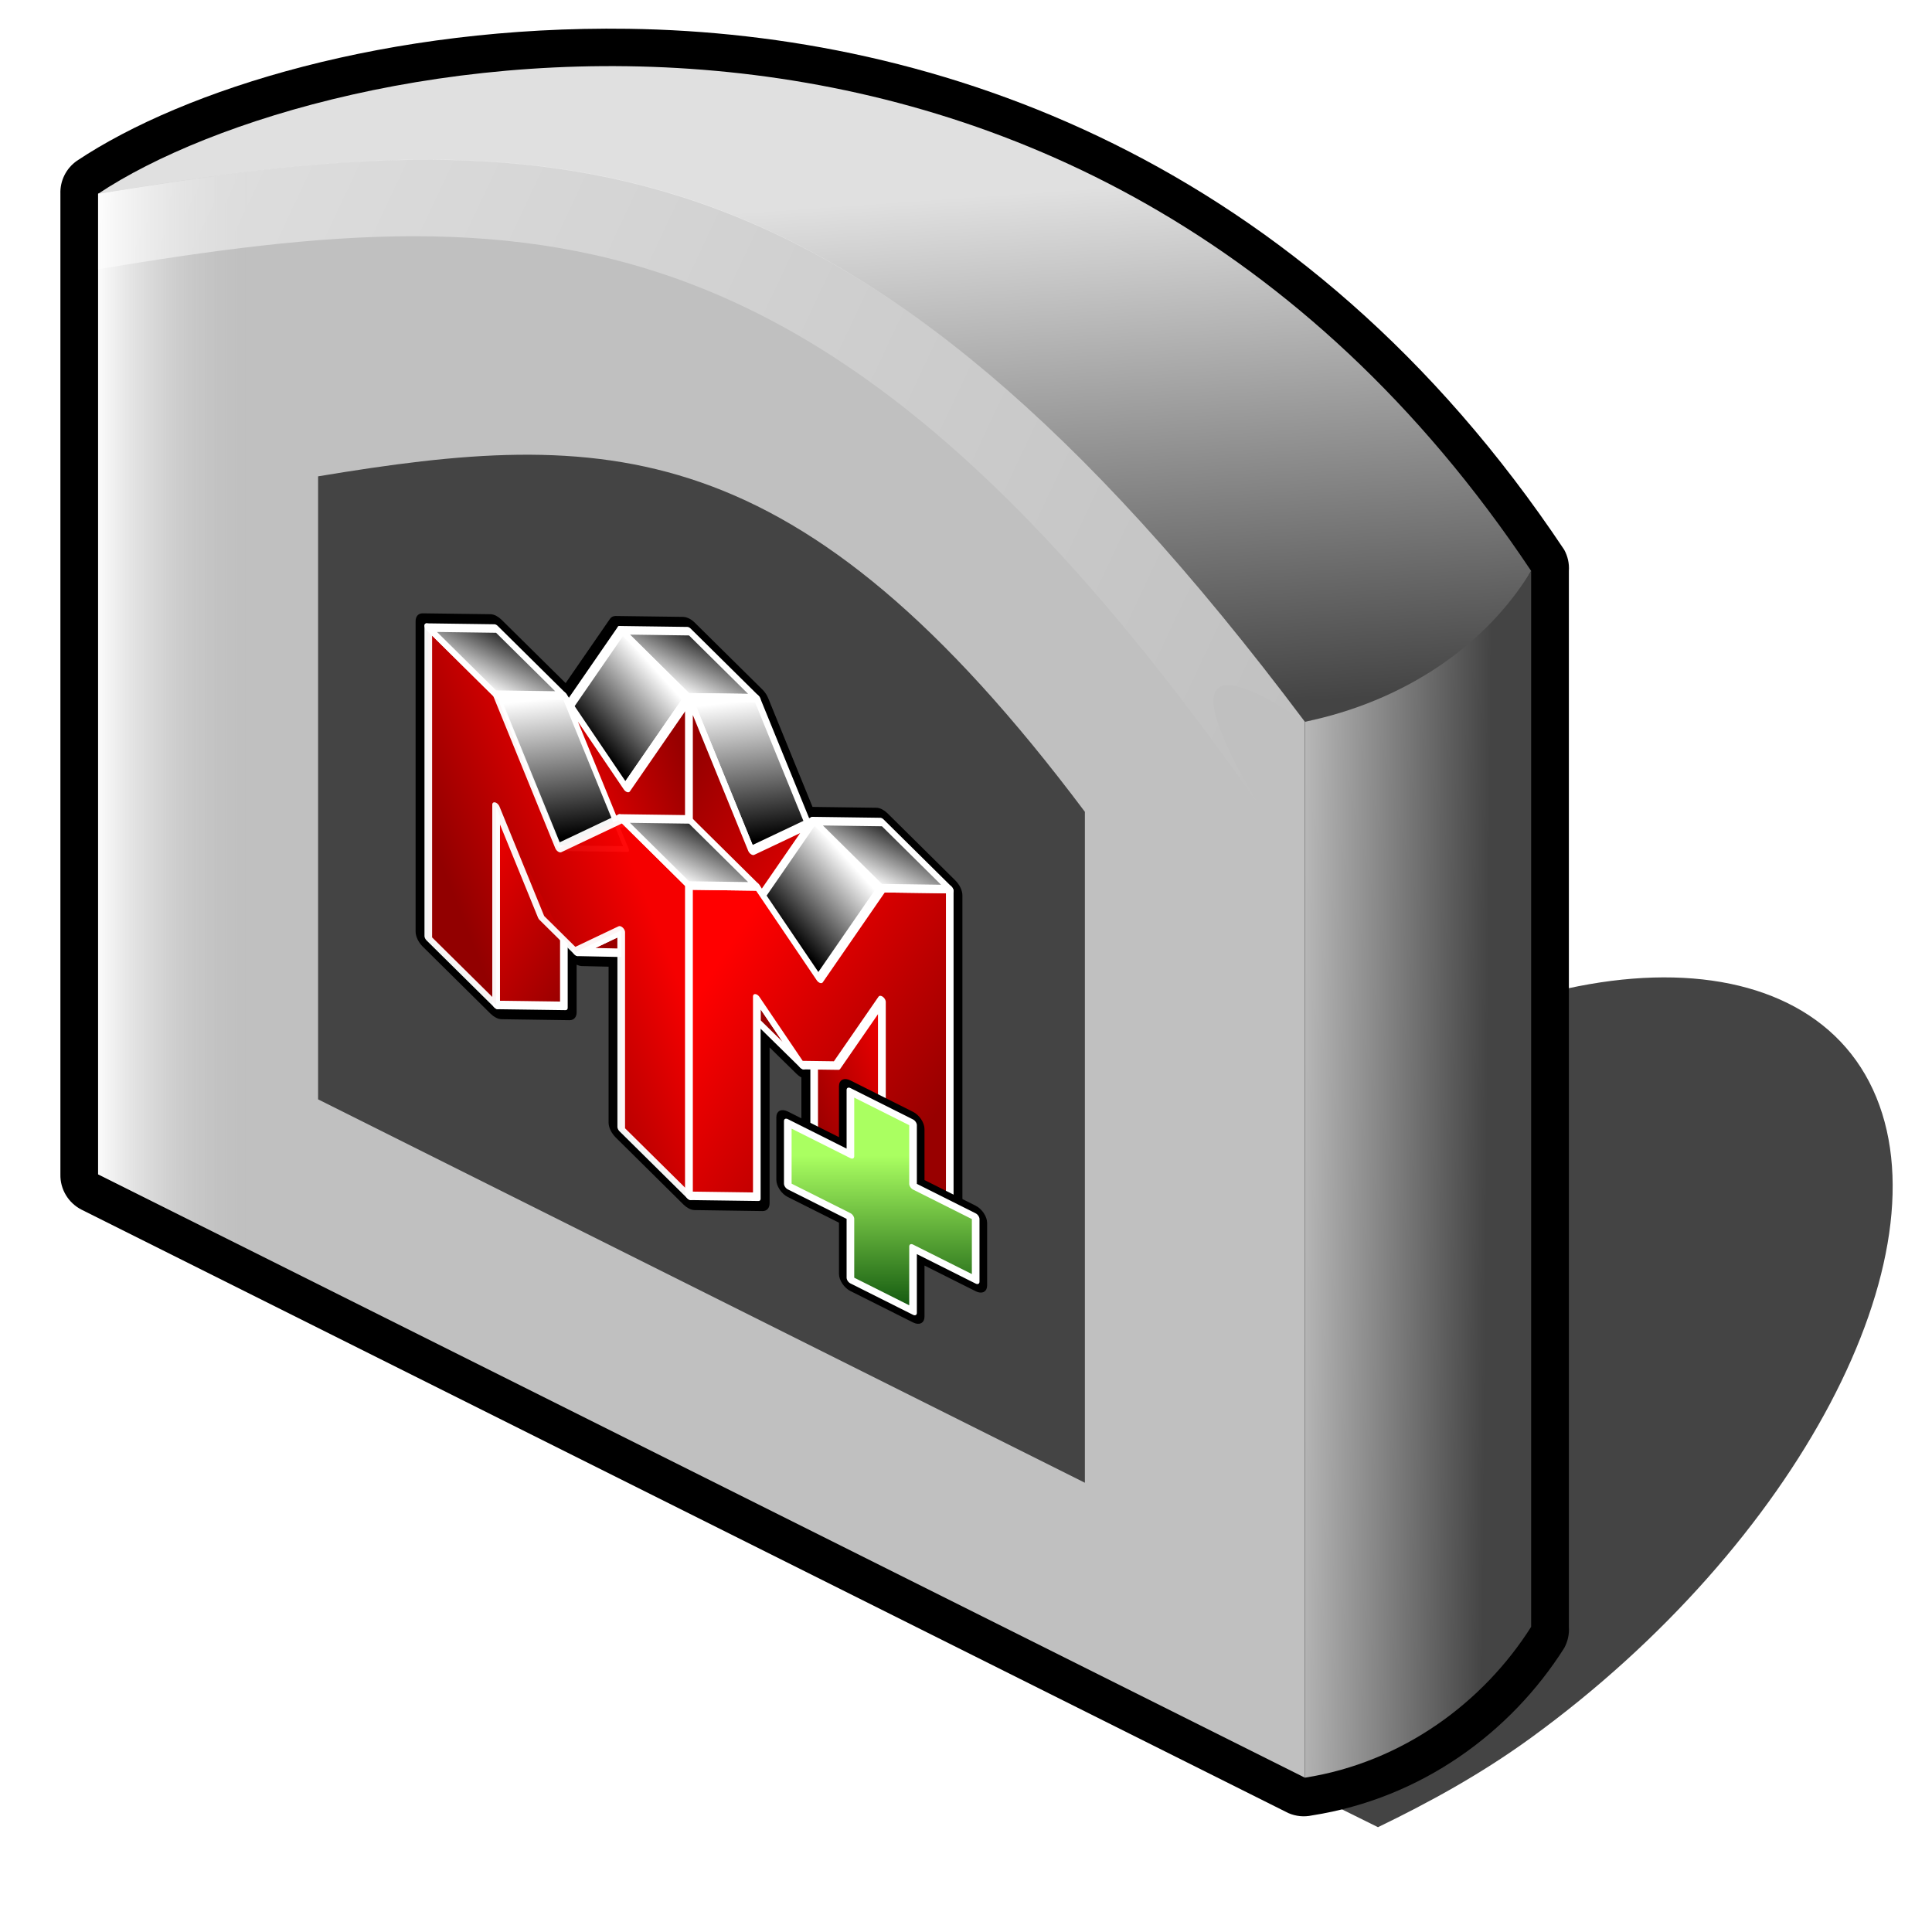 <?xml version="1.0" encoding="UTF-8" standalone="no"?>
<!-- Created with Inkscape (http://www.inkscape.org/) -->
<svg
   xmlns:dc="http://purl.org/dc/elements/1.1/"
   xmlns:cc="http://creativecommons.org/ns#"
   xmlns:rdf="http://www.w3.org/1999/02/22-rdf-syntax-ns#"
   xmlns:svg="http://www.w3.org/2000/svg"
   xmlns="http://www.w3.org/2000/svg"
   xmlns:xlink="http://www.w3.org/1999/xlink"
   xmlns:sodipodi="http://sodipodi.sourceforge.net/DTD/sodipodi-0.dtd"
   xmlns:inkscape="http://www.inkscape.org/namespaces/inkscape"
   id="svg2"
   sodipodi:version="0.32"
   inkscape:version="0.46"
   width="256"
   height="256"
   version="1.0"
   sodipodi:docname="Mupencart.svg'"
   inkscape:output_extension="org.inkscape.output.svg.inkscape"
   inkscape:export-filename="/home/templarapheonix/Desktop/Mupen64cart.png"
   inkscape:export-xdpi="198.08128"
   inkscape:export-ydpi="198.08128">
  <defs
     id="defs5">
    <linearGradient
       id="linearGradient5199">
      <stop
         style="stop-color:#aaff61;stop-opacity:1;"
         offset="0"
         id="stop5201" />
      <stop
         style="stop-color:#0e530d;stop-opacity:1;"
         offset="1"
         id="stop5203" />
    </linearGradient>
    <linearGradient
       inkscape:collect="always"
       xlink:href="#linearGradient5199"
       id="linearGradient5228"
       gradientUnits="userSpaceOnUse"
       gradientTransform="matrix(0.103,0,0,0.103,67.657,48.313)"
       x1="260"
       y1="452.362"
       x2="380"
       y2="692.362" />
    <linearGradient
       inkscape:collect="always"
       xlink:href="#linearGradient3786"
       id="linearGradient2552"
       gradientUnits="userSpaceOnUse"
       gradientTransform="translate(-2.05,-1.406)"
       x1="64.585"
       y1="43.5"
       x2="64.585"
       y2="58.5" />
    <linearGradient
       inkscape:collect="always"
       xlink:href="#linearGradient3786"
       id="linearGradient2555"
       gradientUnits="userSpaceOnUse"
       gradientTransform="matrix(-1,0,0,1,165.049,-19.906)"
       x1="64.585"
       y1="43.5"
       x2="64.585"
       y2="58.5" />
    <linearGradient
       inkscape:collect="always"
       xlink:href="#linearGradient3832"
       id="linearGradient2558"
       gradientUnits="userSpaceOnUse"
       gradientTransform="matrix(-1,0,0,1,127.815,-1.746)"
       x1="27.35"
       y1="101.339"
       x2="65.281"
       y2="82.839" />
    <linearGradient
       inkscape:collect="always"
       xlink:href="#linearGradient3824"
       id="linearGradient2561"
       gradientUnits="userSpaceOnUse"
       gradientTransform="translate(66.964,-4.746)"
       x1="20.174"
       y1="97.839"
       x2="46.828"
       y2="84.839" />
    <linearGradient
       inkscape:collect="always"
       xlink:href="#linearGradient3840"
       id="linearGradient2564"
       gradientUnits="userSpaceOnUse"
       gradientTransform="matrix(-1,0,0,1,127.119,-1.406)"
       x1="48.182"
       y1="79.5"
       x2="42.031"
       y2="82.5" />
    <linearGradient
       inkscape:collect="always"
       xlink:href="#linearGradient3802"
       id="linearGradient2567"
       gradientUnits="userSpaceOnUse"
       gradientTransform="matrix(-1,0,0,1,127.119,-1.406)"
       x1="46.132"
       y1="57.5"
       x2="33.83"
       y2="37.5" />
    <linearGradient
       inkscape:collect="always"
       xlink:href="#linearGradient3848"
       id="linearGradient2570"
       gradientUnits="userSpaceOnUse"
       gradientTransform="matrix(-1,0,0,1,127.119,-1.406)"
       x1="64.585"
       y1="35.5"
       x2="31.78"
       y2="51.5" />
    <linearGradient
       inkscape:collect="always"
       xlink:href="#linearGradient3802"
       id="linearGradient2573"
       gradientUnits="userSpaceOnUse"
       gradientTransform="translate(35.88,-19.906)"
       x1="46.132"
       y1="57.5"
       x2="33.83"
       y2="37.5" />
    <linearGradient
       inkscape:collect="always"
       xlink:href="#linearGradient3786"
       id="linearGradient2576"
       gradientUnits="userSpaceOnUse"
       gradientTransform="translate(-39.981,-19.906)"
       x1="64.585"
       y1="43.5"
       x2="64.585"
       y2="58.5" />
    <linearGradient
       id="linearGradient3832">
      <stop
         style="stop-color:#980000;stop-opacity:1;"
         offset="0"
         id="stop3834" />
      <stop
         style="stop-color:#ff0000;stop-opacity:1;"
         offset="1"
         id="stop3836" />
    </linearGradient>
    <linearGradient
       inkscape:collect="always"
       xlink:href="#linearGradient3832"
       id="linearGradient2579"
       gradientUnits="userSpaceOnUse"
       gradientTransform="translate(-2.746,-1.746)"
       x1="27.35"
       y1="101.339"
       x2="65.281"
       y2="82.839" />
    <linearGradient
       id="linearGradient3824">
      <stop
         style="stop-color:#980000;stop-opacity:1;"
         offset="0"
         id="stop3826" />
      <stop
         style="stop-color:#ff0000;stop-opacity:1;"
         offset="1"
         id="stop3828" />
    </linearGradient>
    <linearGradient
       inkscape:collect="always"
       xlink:href="#linearGradient3824"
       id="linearGradient2582"
       gradientUnits="userSpaceOnUse"
       gradientTransform="matrix(-1,0,0,1,58.105,-4.746)"
       x1="20.174"
       y1="97.839"
       x2="46.828"
       y2="84.839" />
    <linearGradient
       id="linearGradient3840">
      <stop
         style="stop-color:#980000;stop-opacity:1;"
         offset="0"
         id="stop3842" />
      <stop
         style="stop-color:#ff0000;stop-opacity:1;"
         offset="1"
         id="stop3844" />
    </linearGradient>
    <linearGradient
       inkscape:collect="always"
       xlink:href="#linearGradient3840"
       id="linearGradient2585"
       gradientUnits="userSpaceOnUse"
       gradientTransform="translate(-2.05,-1.406)"
       x1="48.182"
       y1="79.5"
       x2="42.031"
       y2="82.5" />
    <linearGradient
       inkscape:collect="always"
       xlink:href="#linearGradient3802"
       id="linearGradient2588"
       gradientUnits="userSpaceOnUse"
       gradientTransform="translate(-2.05,-1.406)"
       x1="46.132"
       y1="57.5"
       x2="33.83"
       y2="37.5" />
    <linearGradient
       id="linearGradient3848">
      <stop
         id="stop3850"
         offset="0"
         style="stop-color:#980000;stop-opacity:1;" />
      <stop
         id="stop3852"
         offset="1"
         style="stop-color:#ff0000;stop-opacity:1;" />
    </linearGradient>
    <linearGradient
       inkscape:collect="always"
       xlink:href="#linearGradient3848"
       id="linearGradient2591"
       gradientUnits="userSpaceOnUse"
       gradientTransform="translate(-2.05,-1.406)"
       x1="64.585"
       y1="35.5"
       x2="31.78"
       y2="51.5" />
    <linearGradient
       id="linearGradient3802">
      <stop
         style="stop-color:#000000;stop-opacity:1;"
         offset="0"
         id="stop3804" />
      <stop
         style="stop-color:#ffffff;stop-opacity:1;"
         offset="1"
         id="stop3806" />
    </linearGradient>
    <linearGradient
       inkscape:collect="always"
       xlink:href="#linearGradient3802"
       id="linearGradient2594"
       gradientUnits="userSpaceOnUse"
       gradientTransform="matrix(-1,0,0,1,89.188,-19.906)"
       x1="46.132"
       y1="57.5"
       x2="33.83"
       y2="37.5" />
    <linearGradient
       id="linearGradient3786">
      <stop
         style="stop-color:#000000;stop-opacity:1;"
         offset="0"
         id="stop3788" />
      <stop
         style="stop-color:#ffffff;stop-opacity:1;"
         offset="1"
         id="stop3790" />
    </linearGradient>
    <linearGradient
       inkscape:collect="always"
       xlink:href="#linearGradient3786"
       id="linearGradient2597"
       gradientUnits="userSpaceOnUse"
       gradientTransform="translate(-2.05,-38.406)"
       x1="64.585"
       y1="43.5"
       x2="64.585"
       y2="58.5" />
    <linearGradient
       id="linearGradient3323">
      <stop
         style="stop-color:#ffffff;stop-opacity:0;"
         offset="0"
         id="stop3325" />
      <stop
         style="stop-color:#ffffff;stop-opacity:1;"
         offset="1"
         id="stop3327" />
    </linearGradient>
    <linearGradient
       id="linearGradient3313">
      <stop
         style="stop-color:#000000;stop-opacity:0;"
         offset="0"
         id="stop3315" />
      <stop
         id="stop3321"
         offset="1"
         style="stop-color:#ffffff;stop-opacity:1;" />
      <stop
         style="stop-color:#999999;stop-opacity:1"
         offset="1"
         id="stop3317" />
    </linearGradient>
    <linearGradient
       id="linearGradient3300">
      <stop
         style="stop-color:#ffffff;stop-opacity:1;"
         offset="0"
         id="stop3302" />
      <stop
         style="stop-color:#c0c0c0;stop-opacity:1;"
         offset="1"
         id="stop3304" />
    </linearGradient>
    <linearGradient
       id="linearGradient3289">
      <stop
         style="stop-color:#ffffff;stop-opacity:0.941;"
         offset="0"
         id="stop3291" />
      <stop
         style="stop-color:#c0c0c0;stop-opacity:0;"
         offset="1"
         id="stop3293" />
    </linearGradient>
    <linearGradient
       id="linearGradient3266">
      <stop
         style="stop-color:#444444;stop-opacity:1;"
         offset="0"
         id="stop3268" />
      <stop
         style="stop-color:#e0e0e0;stop-opacity:1;"
         offset="1"
         id="stop3270" />
    </linearGradient>
    <linearGradient
       id="linearGradient3204">
      <stop
         style="stop-color:#555555;stop-opacity:1;"
         offset="0"
         id="stop3206" />
      <stop
         style="stop-color:#c0c0c0;stop-opacity:1;"
         offset="1"
         id="stop3208" />
    </linearGradient>
    <linearGradient
       id="linearGradient3188">
      <stop
         style="stop-color:#444444;stop-opacity:1;"
         offset="0"
         id="stop3190" />
      <stop
         style="stop-color:#c0c0c0;stop-opacity:1;"
         offset="1"
         id="stop3192" />
    </linearGradient>
    <linearGradient
       id="linearGradient3170">
      <stop
         style="stop-color:#000000;stop-opacity:1;"
         offset="0"
         id="stop3172" />
      <stop
         style="stop-color:#999999;stop-opacity:0;"
         offset="1"
         id="stop3174" />
    </linearGradient>
    <linearGradient
       id="linearGradient3162">
      <stop
         style="stop-color:#ffffff;stop-opacity:1;"
         offset="0"
         id="stop3164" />
      <stop
         style="stop-color:#ffffff;stop-opacity:0;"
         offset="1"
         id="stop3166" />
    </linearGradient>
    <inkscape:perspective
       sodipodi:type="inkscape:persp3d"
       inkscape:vp_x="-9.8892703 : 34.507233 : 1"
       inkscape:vp_y="7.8673468 : 44.617941 : 0"
       inkscape:vp_z="352.25188 : 64.713871 : 0"
       inkscape:persp3d-origin="324.57842 : 6.9540847 : 1"
       id="perspective9" />
    <filter
       inkscape:collect="always"
       id="filter3355"
       x="-0.129"
       width="1.257"
       y="-0.113"
       height="1.225">
      <feGaussianBlur
         inkscape:collect="always"
         stdDeviation="0.556"
         id="feGaussianBlur3357" />
    </filter>
    <linearGradient
       inkscape:collect="always"
       xlink:href="#linearGradient3266"
       id="linearGradient3903"
       gradientUnits="userSpaceOnUse"
       gradientTransform="matrix(1,0,0,0.281,25.754,5.407)"
       x1="-2.946"
       y1="36.299"
       x2="-8.754"
       y2="12.786" />
    <linearGradient
       inkscape:collect="always"
       xlink:href="#linearGradient3188"
       id="linearGradient3905"
       gradientUnits="userSpaceOnUse"
       gradientTransform="matrix(1,-0.422,0,0.888,25.401,6.418)"
       x1="-1.991"
       y1="16.668"
       x2="-4.635"
       y2="16.648" />
    <linearGradient
       inkscape:collect="always"
       xlink:href="#linearGradient3289"
       id="linearGradient3907"
       gradientUnits="userSpaceOnUse"
       x1="5"
       y1="16"
       x2="7"
       y2="16" />
    <linearGradient
       inkscape:collect="always"
       xlink:href="#linearGradient3323"
       id="linearGradient3909"
       gradientUnits="userSpaceOnUse"
       x1="21"
       y1="17"
       x2="5"
       y2="9.464" />
    <linearGradient
       inkscape:collect="always"
       xlink:href="#linearGradient3323"
       id="linearGradient3929"
       gradientUnits="userSpaceOnUse"
       x1="21"
       y1="17"
       x2="5"
       y2="9.464"
       gradientTransform="matrix(9.994,0,0,9.994,-36.969,-58.264)" />
    <linearGradient
       inkscape:collect="always"
       xlink:href="#linearGradient3289"
       id="linearGradient3932"
       gradientUnits="userSpaceOnUse"
       x1="5"
       y1="16"
       x2="7"
       y2="16"
       gradientTransform="matrix(9.994,0,0,9.994,-36.969,-58.264)" />
    <linearGradient
       inkscape:collect="always"
       xlink:href="#linearGradient3188"
       id="linearGradient3935"
       gradientUnits="userSpaceOnUse"
       gradientTransform="matrix(9.994,-4.215,0,8.879,216.888,5.879)"
       x1="-1.991"
       y1="16.668"
       x2="-4.635"
       y2="16.648" />
    <linearGradient
       inkscape:collect="always"
       xlink:href="#linearGradient3266"
       id="linearGradient3939"
       gradientUnits="userSpaceOnUse"
       gradientTransform="matrix(9.994,0,0,2.809,220.417,-4.232)"
       x1="-2.946"
       y1="36.299"
       x2="-8.754"
       y2="12.786" />
    <linearGradient
       inkscape:collect="always"
       xlink:href="#linearGradient3266"
       id="linearGradient2513"
       gradientUnits="userSpaceOnUse"
       gradientTransform="matrix(9.994,0,0,2.809,220.417,-4.232)"
       x1="-2.946"
       y1="36.299"
       x2="-8.754"
       y2="12.786" />
    <linearGradient
       inkscape:collect="always"
       xlink:href="#linearGradient3188"
       id="linearGradient2515"
       gradientUnits="userSpaceOnUse"
       gradientTransform="matrix(9.994,-4.215,0,8.879,216.888,5.879)"
       x1="-1.991"
       y1="16.668"
       x2="-4.635"
       y2="16.648" />
    <linearGradient
       inkscape:collect="always"
       xlink:href="#linearGradient3289"
       id="linearGradient2517"
       gradientUnits="userSpaceOnUse"
       gradientTransform="matrix(9.994,0,0,9.994,-36.969,-58.264)"
       x1="5"
       y1="16"
       x2="7"
       y2="16" />
    <linearGradient
       inkscape:collect="always"
       xlink:href="#linearGradient3323"
       id="linearGradient2519"
       gradientUnits="userSpaceOnUse"
       gradientTransform="matrix(9.994,0,0,9.994,-36.969,-58.264)"
       x1="21"
       y1="17"
       x2="5"
       y2="9.464" />
    <linearGradient
       inkscape:collect="always"
       xlink:href="#linearGradient3786"
       id="linearGradient2521"
       gradientUnits="userSpaceOnUse"
       gradientTransform="translate(-2.05,-38.406)"
       x1="64.585"
       y1="43.5"
       x2="64.585"
       y2="58.5" />
    <linearGradient
       inkscape:collect="always"
       xlink:href="#linearGradient3802"
       id="linearGradient2523"
       gradientUnits="userSpaceOnUse"
       gradientTransform="matrix(-1,0,0,1,89.188,-19.906)"
       x1="46.132"
       y1="57.5"
       x2="33.83"
       y2="37.5" />
    <linearGradient
       inkscape:collect="always"
       xlink:href="#linearGradient3848"
       id="linearGradient2525"
       gradientUnits="userSpaceOnUse"
       gradientTransform="translate(-2.05,-1.406)"
       x1="64.585"
       y1="35.5"
       x2="31.78"
       y2="51.5" />
    <linearGradient
       inkscape:collect="always"
       xlink:href="#linearGradient3802"
       id="linearGradient2527"
       gradientUnits="userSpaceOnUse"
       gradientTransform="translate(-2.05,-1.406)"
       x1="46.132"
       y1="57.5"
       x2="33.83"
       y2="37.5" />
    <linearGradient
       inkscape:collect="always"
       xlink:href="#linearGradient3840"
       id="linearGradient2529"
       gradientUnits="userSpaceOnUse"
       gradientTransform="translate(-2.05,-1.406)"
       x1="48.182"
       y1="79.5"
       x2="42.031"
       y2="82.5" />
    <linearGradient
       inkscape:collect="always"
       xlink:href="#linearGradient3824"
       id="linearGradient2531"
       gradientUnits="userSpaceOnUse"
       gradientTransform="matrix(-1,0,0,1,58.105,-4.746)"
       x1="20.174"
       y1="97.839"
       x2="46.828"
       y2="84.839" />
    <linearGradient
       inkscape:collect="always"
       xlink:href="#linearGradient3832"
       id="linearGradient2533"
       gradientUnits="userSpaceOnUse"
       gradientTransform="translate(-2.746,-1.746)"
       x1="27.35"
       y1="101.339"
       x2="65.281"
       y2="82.839" />
    <linearGradient
       inkscape:collect="always"
       xlink:href="#linearGradient3786"
       id="linearGradient2535"
       gradientUnits="userSpaceOnUse"
       gradientTransform="translate(-39.981,-19.906)"
       x1="64.585"
       y1="43.5"
       x2="64.585"
       y2="58.5" />
    <linearGradient
       inkscape:collect="always"
       xlink:href="#linearGradient3802"
       id="linearGradient2537"
       gradientUnits="userSpaceOnUse"
       gradientTransform="translate(35.88,-19.906)"
       x1="46.132"
       y1="57.5"
       x2="33.83"
       y2="37.5" />
    <linearGradient
       inkscape:collect="always"
       xlink:href="#linearGradient3848"
       id="linearGradient2539"
       gradientUnits="userSpaceOnUse"
       gradientTransform="matrix(-1,0,0,1,127.119,-1.406)"
       x1="64.585"
       y1="35.5"
       x2="31.78"
       y2="51.5" />
    <linearGradient
       inkscape:collect="always"
       xlink:href="#linearGradient3802"
       id="linearGradient2541"
       gradientUnits="userSpaceOnUse"
       gradientTransform="matrix(-1,0,0,1,127.119,-1.406)"
       x1="46.132"
       y1="57.5"
       x2="33.83"
       y2="37.5" />
    <linearGradient
       inkscape:collect="always"
       xlink:href="#linearGradient3840"
       id="linearGradient2543"
       gradientUnits="userSpaceOnUse"
       gradientTransform="matrix(-1,0,0,1,127.119,-1.406)"
       x1="48.182"
       y1="79.5"
       x2="42.031"
       y2="82.5" />
    <linearGradient
       inkscape:collect="always"
       xlink:href="#linearGradient3824"
       id="linearGradient2545"
       gradientUnits="userSpaceOnUse"
       gradientTransform="translate(66.964,-4.746)"
       x1="20.174"
       y1="97.839"
       x2="46.828"
       y2="84.839" />
    <linearGradient
       inkscape:collect="always"
       xlink:href="#linearGradient3832"
       id="linearGradient2547"
       gradientUnits="userSpaceOnUse"
       gradientTransform="matrix(-1,0,0,1,127.815,-1.746)"
       x1="27.35"
       y1="101.339"
       x2="65.281"
       y2="82.839" />
    <linearGradient
       inkscape:collect="always"
       xlink:href="#linearGradient3786"
       id="linearGradient2549"
       gradientUnits="userSpaceOnUse"
       gradientTransform="matrix(-1,0,0,1,165.049,-19.906)"
       x1="64.585"
       y1="43.5"
       x2="64.585"
       y2="58.5" />
    <linearGradient
       inkscape:collect="always"
       xlink:href="#linearGradient3786"
       id="linearGradient2551"
       gradientUnits="userSpaceOnUse"
       gradientTransform="translate(-2.05,-1.406)"
       x1="64.585"
       y1="43.5"
       x2="64.585"
       y2="58.5" />
    <linearGradient
       inkscape:collect="always"
       xlink:href="#linearGradient5199"
       id="linearGradient2553"
       gradientUnits="userSpaceOnUse"
       gradientTransform="matrix(0.103,0,0,0.103,67.657,48.313)"
       x1="260"
       y1="452.362"
       x2="380"
       y2="692.362" />
  </defs>
  <sodipodi:namedview
     inkscape:window-height="707"
     inkscape:window-width="955"
     inkscape:pageshadow="2"
     inkscape:pageopacity="0.0"
     guidetolerance="10.0"
     gridtolerance="10.0"
     objecttolerance="10.0"
     borderopacity="1.0"
     bordercolor="#666666"
     pagecolor="#ffffff"
     id="base"
     showgrid="false"
     inkscape:snap-global="true"
     showguides="true"
     inkscape:guide-bbox="true"
     inkscape:zoom="1"
     inkscape:cx="22.690456"
     inkscape:cy="170.9859"
     inkscape:window-x="0"
     inkscape:window-y="0"
     inkscape:current-layer="svg2">
    <inkscape:grid
       type="xygrid"
       id="grid3276"
       visible="true"
       enabled="true" />
  </sodipodi:namedview>
  <g
     id="g2483"
     transform="translate(0,-6)">
    <path
       transform="matrix(9.994,0,0,9.994,-36.969,-58.264)"
       id="path3353"
       d="M 25.344,19.406 C 23.858,19.524 22.07,20.254 20.312,21.531 C 17.933,23.261 16.252,25.56 15.719,27.562 L 21.969,30.656 C 22.635,30.334 23.326,29.959 24,29.469 C 27.515,26.914 29.548,23.07 28.531,20.875 C 28.023,19.778 26.829,19.288 25.344,19.406 z"
       style="fill:#444444;fill-opacity:1;stroke:#ffffff;stroke-width:0;stroke-linecap:square;stroke-miterlimit:4;stroke-dasharray:none;stroke-opacity:1;filter:url(#filter3355)" />
    <path
       transform="matrix(9.994,0,0,9.994,-36.969,-58.264)"
       d="M 12.031,6.812 C 8.856,6.767 6.149,7.609 4.719,8.562 C 4.576,8.662 4.494,8.826 4.5,9 L 4.5,22 C 4.495,22.197 4.605,22.38 4.781,22.469 L 20.781,30.469 C 20.88,30.512 20.989,30.523 21.094,30.5 C 22.55,30.272 23.731,29.397 24.438,28.281 C 24.485,28.195 24.507,28.098 24.5,28 L 24.5,14 C 24.507,13.902 24.485,13.805 24.438,13.719 C 20.97,8.517 16.114,6.871 12.031,6.812 z"
       id="path3404"
       style="fill:#000000;fill-opacity:1;stroke:#ffffff;stroke-width:0;stroke-linecap:square;stroke-miterlimit:4;stroke-opacity:1"
       inkscape:original="M 12.03125 7.3125 C 8.9567499 7.2686518 6.2928441 8.1380525 5 9 L 5 22 L 21 30 C 22.296875 29.796875 23.366735 29 24 28 L 24 14 C 20.625 8.9375 15.984179 7.3688763 12.03125 7.3125 z "
       inkscape:radius="0.51082277"
       sodipodi:type="inkscape:offset" />
    <path
       style="fill:url(#linearGradient2513);fill-opacity:1;stroke:#ffffff;stroke-width:0;stroke-linecap:square;stroke-miterlimit:4;stroke-opacity:1"
       d="M 13,31.681 C 42.533,11.991 142.921,-8.295 202.884,81.65 C 197.936,90.967 187.35,99.215 172.902,101.638 L 13,31.681 L 13,31.681 z"
       id="path3262"
       sodipodi:nodetypes="ccccc" />
    <path
       sodipodi:nodetypes="ccccc"
       id="rect3154"
       d="M 13,31.681 C 72.751,21.752 112.939,21.687 172.902,101.638 L 172.902,241.552 L 13,161.601 L 13,31.681 z"
       style="fill:#c0c0c0;fill-opacity:1;stroke:#ffffff;stroke-width:0;stroke-linecap:square;stroke-miterlimit:4;stroke-opacity:1" />
    <path
       sodipodi:nodetypes="ccccc"
       id="rect3178"
       d="M 172.902,101.638 C 185.92,98.961 196.828,91.644 202.884,81.65 L 202.884,221.564 C 196.555,231.558 185.863,239.522 172.902,241.552 L 172.902,101.638 z"
       style="fill:url(#linearGradient2515);fill-opacity:1;stroke:#ffffff;stroke-width:0;stroke-linecap:square;stroke-miterlimit:4;stroke-opacity:1" />
    <path
       sodipodi:nodetypes="ccccc"
       id="rect3278"
       d="M 13,31.681 C 20.038,30.516 27.058,29.53 32.988,28.796 L 32.988,171.595 L 13,161.601 L 13,31.681 z"
       style="fill:url(#linearGradient2517);fill-opacity:1;stroke:#ffffff;stroke-width:0;stroke-linecap:square;stroke-miterlimit:4;stroke-opacity:1" />
    <path
       sodipodi:nodetypes="cccscc"
       id="rect3310"
       d="M 13,31.681 C 72.963,21.687 112.939,21.687 172.902,101.638 L 172.902,101.638 C 142.921,81.65 178.823,130.506 172.902,121.626 C 112.939,31.681 72.963,31.681 13,41.674 L 13,31.681 z"
       style="opacity:0.5;fill:url(#linearGradient2519);fill-opacity:1;stroke:#ffffff;stroke-width:0;stroke-linecap:square;stroke-miterlimit:4;stroke-opacity:1" />
    <path
       style="fill:#444444;fill-opacity:1;stroke:#ffffff;stroke-width:0;stroke-linecap:square;stroke-miterlimit:4;stroke-opacity:1"
       d="M 42.15,69.118 C 80.116,62.81 105.651,62.768 143.752,113.569 L 143.752,202.47 L 42.15,151.669 L 42.15,69.118 z"
       id="path3351"
       sodipodi:nodetypes="ccccc" />
    <g
       transform="matrix(0.674,0.338,0,0.674,49.151,63.718)"
       id="g3806">
      <path
         sodipodi:type="inkscape:offset"
         inkscape:radius="2"
         inkscape:original="M 62.53125 7.09375 L 49.21875 13.59375 L 39.125 33.25 L 37.9375 32.09375 L 24.59375 25.59375 L 11.28125 32.09375 L 11.28125 93.09375 L 24.59375 99.59375 L 37.9375 93.09375 L 37.9375 80.09375 L 40.34375 81.25 L 49.21875 77 L 49.21875 111.59375 L 62.53125 118.09375 L 75.875 111.59375 L 75.875 77 L 84.75 81.25 L 87.125 80.09375 L 87.125 93.09375 L 100.46875 99.59375 L 113.78125 93.09375 L 113.78125 32.09375 L 100.46875 25.59375 L 87.125 32.09375 L 85.9375 33.25 L 75.875 13.59375 L 62.53125 7.09375 z M 42.03125 40.09375 L 42.0625 40.09375 L 48.03125 51.75 L 48 51.78125 L 42.03125 40.09375 z "
         style="fill:#000000;fill-opacity:1;fill-rule:evenodd;stroke:#000000;stroke-width:1;stroke-linecap:butt;stroke-linejoin:round;stroke-miterlimit:4;stroke-dasharray:none;stroke-opacity:1"
         id="path4621"
         d="M 62.438,5.094 C 62.167,5.103 61.901,5.167 61.656,5.281 L 48.344,11.781 C 47.95,11.976 47.632,12.294 47.438,12.688 L 38.5,30.125 L 25.469,23.781 C 24.916,23.513 24.271,23.513 23.719,23.781 L 10.406,30.281 C 9.713,30.618 9.276,31.323 9.281,32.094 L 9.281,93.094 C 9.276,93.864 9.713,94.569 10.406,94.906 L 23.719,101.406 C 24.271,101.675 24.916,101.675 25.469,101.406 L 38.812,94.906 C 39.505,94.569 39.943,93.864 39.938,93.094 L 39.938,83.188 C 40.367,83.288 40.817,83.244 41.219,83.062 L 47.219,80.188 L 47.219,111.594 C 47.213,112.364 47.651,113.069 48.344,113.406 L 61.656,119.906 C 62.209,120.175 62.854,120.175 63.406,119.906 L 76.75,113.406 C 77.443,113.069 77.88,112.364 77.875,111.594 L 77.875,80.188 L 83.875,83.062 C 84.264,83.248 84.702,83.303 85.125,83.219 L 85.125,93.094 C 85.12,93.864 85.557,94.569 86.25,94.906 L 99.594,101.406 C 100.146,101.675 100.791,101.675 101.344,101.406 L 114.656,94.906 C 115.349,94.569 115.787,93.864 115.781,93.094 L 115.781,32.094 C 115.787,31.323 115.349,30.618 114.656,30.281 L 101.344,23.781 C 100.791,23.513 100.146,23.513 99.594,23.781 L 86.594,30.125 L 77.656,12.688 C 77.462,12.294 77.143,11.976 76.75,11.781 L 63.406,5.281 C 63.104,5.139 62.771,5.074 62.438,5.094 L 62.438,5.094 z" />
      <path
         sodipodi:nodetypes="ccccc"
         id="path3794"
         d="M 62.534,20.094 L 49.207,13.594 L 62.534,7.094 L 75.861,13.594 L 62.534,20.094 z"
         style="fill:url(#linearGradient2521);fill-opacity:1;fill-rule:evenodd;stroke:#ffffff;stroke-width:1.5;stroke-linecap:butt;stroke-linejoin:round;stroke-miterlimit:4;stroke-dasharray:none;stroke-opacity:1" />
      <path
         sodipodi:nodetypes="ccccc"
         id="path3810"
         d="M 62.534,20.094 L 49.207,13.594 L 36.905,37.594 L 50.232,44.094 L 62.534,20.094 z"
         style="fill:url(#linearGradient2523);fill-opacity:1;fill-rule:evenodd;stroke:#ffffff;stroke-width:1.5;stroke-linecap:butt;stroke-linejoin:round;stroke-miterlimit:4;stroke-dasharray:none;stroke-opacity:1" />
      <path
         style="fill:url(#linearGradient2525);fill-opacity:1;fill-rule:evenodd;stroke:#ffffff;stroke-width:1.5;stroke-linecap:butt;stroke-linejoin:round;stroke-miterlimit:4;stroke-dasharray:none;stroke-opacity:1"
         d="M 62.534,44.094 L 62.534,20.094 L 50.232,44.094 L 37.931,32.094 L 48.182,52.094 L 62.534,44.094 L 62.534,44.094"
         id="path3734"
         sodipodi:nodetypes="ccccccc" />
      <path
         style="fill:url(#linearGradient2527);fill-opacity:1;fill-rule:evenodd;stroke:#ffffff;stroke-width:1;stroke-linecap:butt;stroke-linejoin:round;stroke-miterlimit:4;stroke-dasharray:none;stroke-opacity:1"
         d="M 24.604,38.594 L 37.931,32.094 L 50.232,56.094 L 36.905,62.594 L 24.604,38.594 z"
         id="path3720"
         sodipodi:nodetypes="ccccc" />
      <path
         style="fill:url(#linearGradient2529);fill-opacity:1;fill-rule:evenodd;stroke:#ffffff;stroke-width:1.5;stroke-linecap:butt;stroke-linejoin:round;stroke-miterlimit:4;stroke-dasharray:none;stroke-opacity:1"
         d="M 40.333,81.265 L 49.207,77 L 49.207,72.594 L 40.333,81.265 z"
         id="path3736"
         sodipodi:nodetypes="cccc" />
      <path
         sodipodi:nodetypes="cccc"
         id="path3742"
         d="M 37.931,80.094 L 37.931,93.094 L 24.604,99.594 L 24.604,60.594"
         style="fill:url(#linearGradient2531);fill-opacity:1;fill-rule:evenodd;stroke:#ffffff;stroke-width:1.5;stroke-linecap:butt;stroke-linejoin:round;stroke-miterlimit:4;stroke-dasharray:none;stroke-opacity:1" />
      <path
         style="opacity:0.96;fill:url(#linearGradient2533);fill-opacity:1;fill-rule:evenodd;stroke:#ffffff;stroke-width:1.5;stroke-linecap:butt;stroke-linejoin:round;stroke-miterlimit:4;stroke-dasharray:none;stroke-opacity:1"
         d="M 49.207,111.594 L 62.534,118.094 L 62.534,57.094 L 49.207,50.594 L 36.905,62.594 L 24.604,38.594 L 11.277,32.094 L 11.277,93.094 L 24.604,99.594 L 24.604,60.594 L 33.501,77.933 L 40.332,81.265 L 49.207,72.594 L 49.207,111.594 z"
         id="path2384"
         sodipodi:nodetypes="cccccccccccccc" />
      <path
         style="fill:url(#linearGradient2535);fill-opacity:1;fill-rule:evenodd;stroke:#ffffff;stroke-width:1.5;stroke-linecap:butt;stroke-linejoin:round;stroke-miterlimit:4;stroke-dasharray:none;stroke-opacity:1"
         d="M 24.604,38.594 L 11.277,32.094 L 24.604,25.594 L 37.931,32.094 L 24.604,38.594 z"
         id="path3796"
         sodipodi:nodetypes="ccccc" />
      <path
         style="fill:url(#linearGradient2537);fill-opacity:1;fill-rule:evenodd;stroke:#ffffff;stroke-width:1.5;stroke-linecap:butt;stroke-linejoin:round;stroke-miterlimit:4;stroke-dasharray:none;stroke-opacity:1"
         d="M 62.534,20.094 L 75.861,13.594 L 88.163,37.594 L 74.836,44.094 L 62.534,20.094 z"
         id="path3889"
         sodipodi:nodetypes="ccccc" />
      <path
         sodipodi:nodetypes="ccccccc"
         id="path3891"
         d="M 62.534,44.094 L 62.534,20.094 L 74.836,44.094 L 87.138,32.094 L 76.886,52.094 L 62.534,44.094 L 62.534,44.094"
         style="fill:url(#linearGradient2539);fill-opacity:1;fill-rule:evenodd;stroke:#ffffff;stroke-width:1.5;stroke-linecap:butt;stroke-linejoin:round;stroke-miterlimit:4;stroke-dasharray:none;stroke-opacity:1" />
      <path
         sodipodi:nodetypes="ccccc"
         id="path3893"
         d="M 100.465,38.594 L 87.138,32.094 L 74.836,56.094 L 88.163,62.594 L 100.465,38.594 z"
         style="fill:url(#linearGradient2541);fill-opacity:1;fill-rule:evenodd;stroke:#ffffff;stroke-width:1;stroke-linecap:butt;stroke-linejoin:round;stroke-miterlimit:4;stroke-dasharray:none;stroke-opacity:1" />
      <path
         sodipodi:nodetypes="cccc"
         id="path3895"
         d="M 84.736,81.265 L 75.861,77 L 75.861,72.594 L 84.736,81.265 z"
         style="fill:url(#linearGradient2543);fill-opacity:1;fill-rule:evenodd;stroke:#ffffff;stroke-width:1.5;stroke-linecap:butt;stroke-linejoin:round;stroke-miterlimit:4;stroke-dasharray:none;stroke-opacity:1" />
      <path
         style="fill:url(#linearGradient2545);fill-opacity:1;fill-rule:evenodd;stroke:#ffffff;stroke-width:1.5;stroke-linecap:butt;stroke-linejoin:round;stroke-miterlimit:4;stroke-dasharray:none;stroke-opacity:1"
         d="M 87.138,80.094 L 87.138,93.094 L 100.465,99.594 L 100.465,60.594"
         id="path3897"
         sodipodi:nodetypes="cccc" />
      <path
         sodipodi:nodetypes="cccccccccccccc"
         id="path3899"
         d="M 75.861,111.594 L 62.534,118.094 L 62.534,57.094 L 75.861,50.594 L 88.163,62.594 L 100.465,38.594 L 113.792,32.094 L 113.792,93.094 L 100.465,99.594 L 100.465,60.594 L 91.568,77.933 L 84.736,81.265 L 75.861,72.594 L 75.861,111.594 z"
         style="fill:url(#linearGradient2547);fill-opacity:1;fill-rule:evenodd;stroke:#ffffff;stroke-width:1.5;stroke-linecap:butt;stroke-linejoin:round;stroke-miterlimit:4;stroke-dasharray:none;stroke-opacity:1" />
      <path
         sodipodi:nodetypes="ccccc"
         id="path3901"
         d="M 100.465,38.594 L 113.792,32.094 L 100.465,25.594 L 87.138,32.094 L 100.465,38.594 z"
         style="fill:url(#linearGradient2549);fill-opacity:1;fill-rule:evenodd;stroke:#ffffff;stroke-width:1.5;stroke-linecap:butt;stroke-linejoin:round;stroke-miterlimit:4;stroke-dasharray:none;stroke-opacity:1" />
      <path
         style="fill:url(#linearGradient2551);fill-opacity:1;fill-rule:evenodd;stroke:#ffffff;stroke-width:1.5;stroke-linecap:butt;stroke-linejoin:round;stroke-miterlimit:4;stroke-dasharray:none;stroke-opacity:1"
         d="M 62.534,57.094 L 49.207,50.594 L 62.534,44.094 L 75.861,50.594 L 62.534,57.094 z"
         id="path3714"
         sodipodi:nodetypes="ccccc" />
      <path
         sodipodi:type="inkscape:offset"
         inkscape:radius="1.7423463"
         inkscape:original="M 94.3125 82.40625 L 94.3125 94.6875 L 82 94.6875 L 82 107 L 94.3125 107 L 94.3125 119.3125 L 106.625 119.3125 L 106.625 107 L 118.9375 107 L 118.9375 94.6875 L 106.625 94.6875 L 106.625 82.40625 L 94.3125 82.40625 z "
         style="fill:#000000;fill-opacity:1;fill-rule:evenodd;stroke:#000000;stroke-width:1;stroke-linecap:butt;stroke-linejoin:round;stroke-miterlimit:4;stroke-dasharray:none;stroke-opacity:1"
         id="path5220"
         d="M 94.312,80.656 C 93.848,80.654 93.401,80.838 93.073,81.167 C 92.744,81.495 92.561,81.942 92.562,82.406 L 92.562,92.938 L 82,92.938 C 81.535,92.936 81.089,93.119 80.76,93.448 C 80.432,93.776 80.248,94.223 80.25,94.688 L 80.25,107 C 80.248,107.465 80.432,107.911 80.76,108.24 C 81.089,108.568 81.535,108.752 82,108.75 L 92.562,108.75 L 92.562,119.312 C 92.561,119.777 92.744,120.224 93.073,120.552 C 93.401,120.881 93.848,121.064 94.312,121.062 L 106.625,121.062 C 107.09,121.064 107.536,120.881 107.865,120.552 C 108.193,120.224 108.377,119.777 108.375,119.312 L 108.375,108.75 L 118.938,108.75 C 119.402,108.752 119.849,108.568 120.177,108.24 C 120.506,107.911 120.689,107.465 120.688,107 L 120.688,94.688 C 120.689,94.223 120.506,93.776 120.177,93.448 C 119.849,93.119 119.402,92.936 118.938,92.938 L 108.375,92.938 L 108.375,82.406 C 108.377,81.942 108.193,81.495 107.865,81.167 C 107.536,80.838 107.09,80.654 106.625,80.656 L 94.312,80.656 z"
         transform="translate(-4.88271e-2,-0.656)" />
      <path
         sodipodi:type="inkscape:offset"
         inkscape:radius="0"
         inkscape:original="M 94.3125 82.40625 L 94.3125 94.6875 L 82 94.6875 L 82 107 L 94.3125 107 L 94.3125 119.3125 L 106.625 119.3125 L 106.625 107 L 118.9375 107 L 118.9375 94.6875 L 106.625 94.6875 L 106.625 82.40625 L 94.3125 82.40625 z "
         style="fill:url(#linearGradient2553);fill-opacity:1;fill-rule:evenodd;stroke:#ffffff;stroke-width:1.5;stroke-linecap:butt;stroke-linejoin:round;stroke-miterlimit:4;stroke-dasharray:none;stroke-opacity:1"
         id="path5212"
         d="M 94.312,82.406 L 94.312,94.688 L 82,94.688 L 82,107 L 94.312,107 L 94.312,119.312 L 106.625,119.312 L 106.625,107 L 118.938,107 L 118.938,94.688 L 106.625,94.688 L 106.625,82.406 L 94.312,82.406 z"
         transform="translate(-4.88271e-2,-0.656)" />
    </g>
  </g>
</svg>
